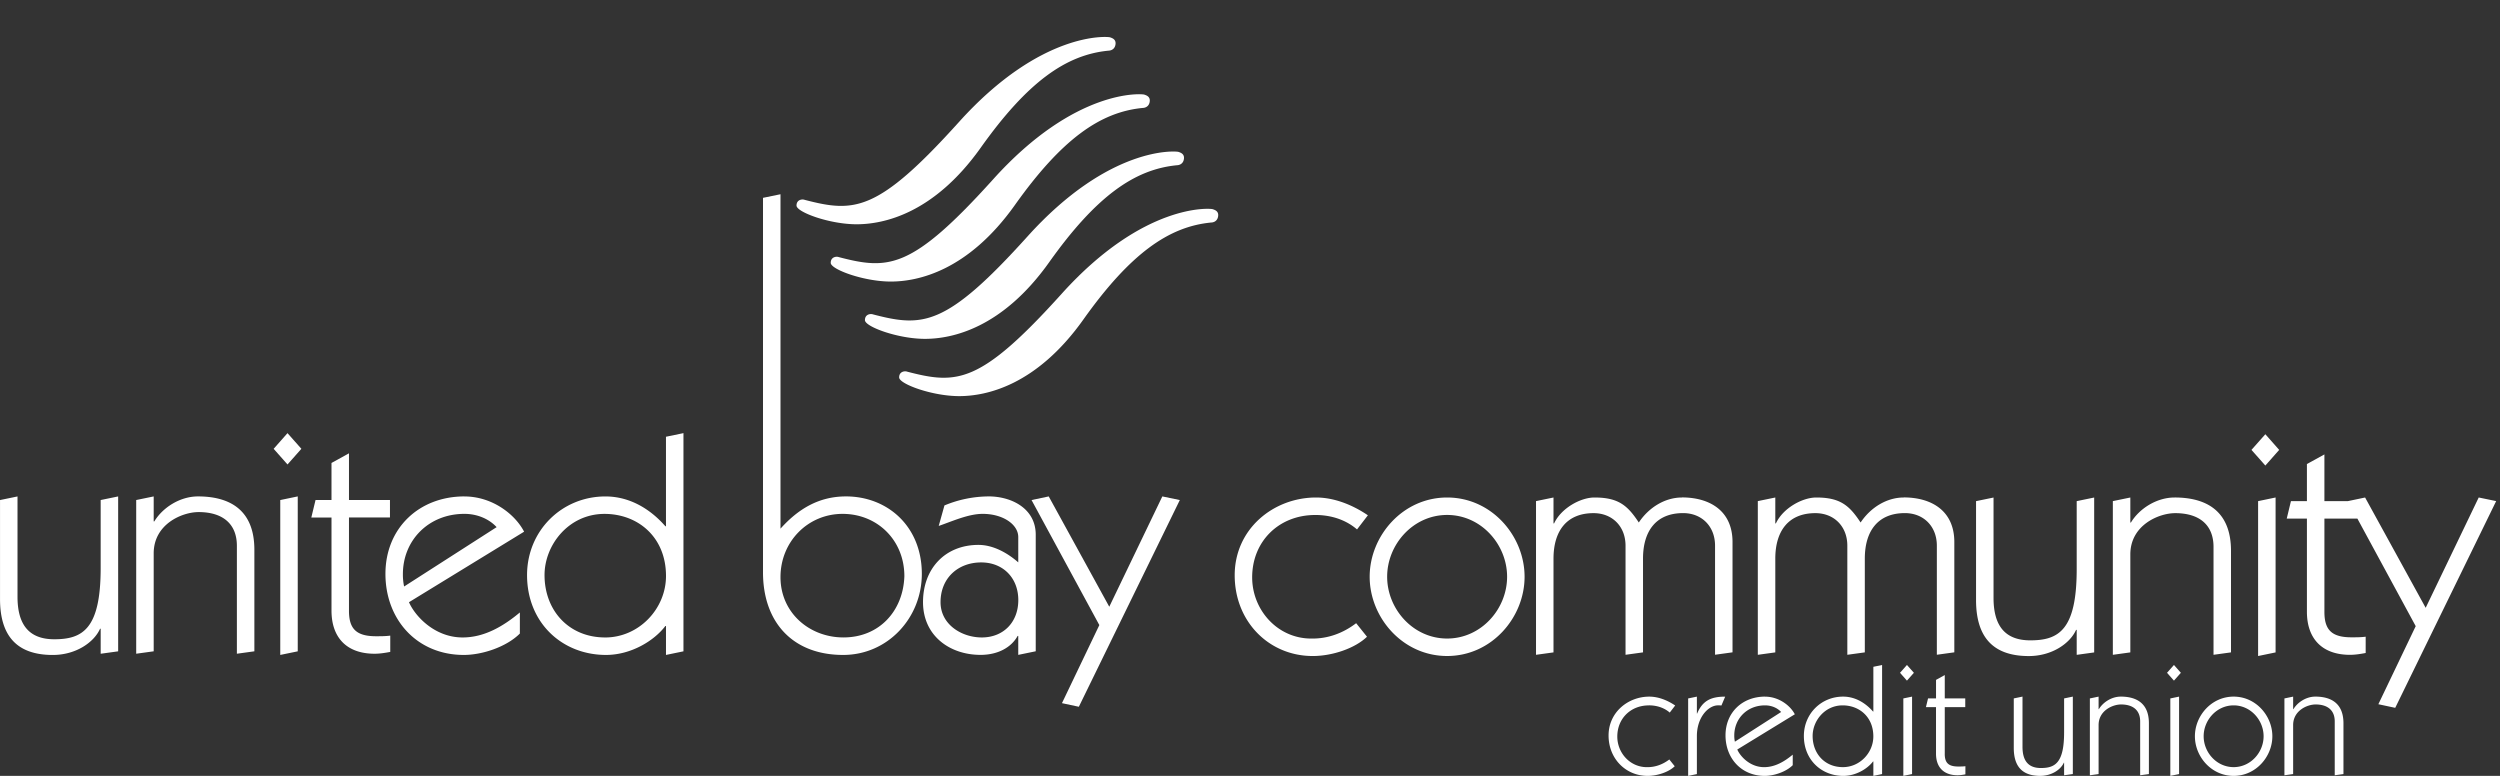 <svg width="203" height="63" fill="none" xmlns="http://www.w3.org/2000/svg"><rect width="100%" height="100%" fill="#333333" stroke="none"/><g clip-path="url(#clip0_389_28730)" fill="#fff"><path d="M106.79 41.816c1.543 0 2.667.54 3.401 1.174l.881-1.149c-1.223-.832-2.717-1.444-4.208-1.444-3.45 0-6.607 2.544-6.607 6.314s2.79 6.558 6.338 6.558c1.615 0 3.45-.637 4.405-1.566l-.881-1.1c-1.053.807-2.301 1.273-3.647 1.248-2.741 0-4.796-2.325-4.796-4.968 0-2.936 2.178-5.065 5.114-5.065v-.002zm10.717-1.419c-3.622 0-6.29 3.132-6.29 6.435 0 3.302 2.668 6.435 6.29 6.435s6.289-3.133 6.289-6.435c0-3.303-2.667-6.435-6.289-6.435zm0 11.452c-2.766 0-4.87-2.4-4.87-5.017 0-2.619 2.104-5.018 4.87-5.018 2.765 0 4.869 2.4 4.869 5.018s-2.104 5.017-4.869 5.017zm19.063-11.452c-1.346 0-2.668.782-3.499 2.03-.906-1.37-1.639-2.03-3.598-2.03-1.149 0-2.716.88-3.28 2.104h-.049v-2.104l-1.42.293v12.48l1.42-.196v-7.611c0-2.227 1.053-3.696 3.255-3.696 1.518 0 2.594 1.078 2.594 2.643v8.858l1.42-.196V45.36c0-2.227 1.053-3.696 3.255-3.696 1.518 0 2.594 1.078 2.594 2.643v8.858l1.419-.196v-8.957c0-2.545-1.86-3.622-4.111-3.622v.006zm18.01 0c-1.346 0-2.668.782-3.499 2.03-.906-1.37-1.639-2.03-3.598-2.03-1.149 0-2.716.88-3.28 2.104h-.049v-2.104l-1.42.293v12.48l1.42-.196v-7.611c0-2.227 1.053-3.696 3.255-3.696 1.518 0 2.594 1.078 2.594 2.643v8.858l1.42-.196V45.36c0-2.227 1.053-3.696 3.255-3.696 1.518 0 2.594 1.078 2.594 2.643v8.858l1.419-.196v-8.957c0-2.545-1.86-3.622-4.111-3.622v.006zm14.048 5.824c0 4.944-1.469 5.775-3.768 5.775-2.104 0-2.985-1.247-2.985-3.45V40.4l-1.42.293v8.026c0 2.79 1.174 4.553 4.282 4.553 1.885 0 3.352-1.029 3.841-2.129h.05v2.03l1.419-.196V40.399l-1.419.293v5.53zm7.953-5.824c-1.494 0-2.887.93-3.549 2.03h-.049v-2.03l-1.42.293v12.48l1.42-.196V45.02c0-2.375 2.301-3.352 3.647-3.352 1.958 0 3.108.955 3.108 2.741v8.76l1.419-.196v-8.246c0-3.401-2.202-4.331-4.576-4.331zm6.777 12.872l1.42-.293v-12.58l-1.42.296v12.577zm-.539-16.739l1.127 1.273 1.124-1.272-1.124-1.272-1.127 1.272zm18.452 3.867l-4.306 8.957-4.919-8.957-1.395.293h-1.909v-3.792l-1.42.782v3.01h-1.297l-.342 1.42h1.639v7.561c0 2.203 1.248 3.5 3.499 3.5.441 0 .881-.074 1.272-.148V51.7c-.391.05-.758.05-1.149.05-1.565 0-2.202-.564-2.202-2.055v-7.587h2.677l4.737 8.736-3.034 6.339 1.37.293 8.197-16.787-1.42-.293h.002zm-67.387 16.877c.77 0 1.334.268 1.7.588l.441-.576c-.613-.416-1.358-.72-2.104-.72-1.725 0-3.305 1.271-3.305 3.156 0 1.885 1.395 3.28 3.17 3.28.807 0 1.725-.318 2.202-.783l-.44-.55c-.527.403-1.15.637-1.824.624-1.37 0-2.399-1.161-2.399-2.483 0-1.469 1.09-2.532 2.557-2.532l.002-.004zm3.927.662h-.024v-1.37l-.709.147v6.29l.709-.148V59.77c0-1.54.942-2.495 1.712-2.495a2 2 0 01.281.012l.305-.72c-1.137 0-1.835.317-2.276 1.37l.002-.002zm5.507-1.371c-1.835 0-3.206 1.285-3.206 3.145s1.285 3.292 3.182 3.292c.758 0 1.737-.33 2.276-.869v-.856c-.662.551-1.432 1.016-2.325 1.016-1.138 0-1.934-.868-2.178-1.432L145.74 58c-.367-.709-1.297-1.432-2.424-1.432l.002-.002zm-2.446 3.659a2.309 2.309 0 01-.049-.502c0-1.383 1.053-2.446 2.495-2.446.564 0 1.029.231 1.309.539l-3.755 2.411v-.002zm11.243-2.448h-.024c-.601-.684-1.432-1.211-2.434-1.211-1.774 0-3.182 1.395-3.182 3.194 0 1.934 1.42 3.243 3.206 3.243 1.004 0 1.947-.563 2.412-1.174h.024v1.174l.709-.148v-8.858l-.709.148v3.634l-.002-.002zm-2.47 4.515c-1.482 0-2.459-1.1-2.459-2.532 0-1.223.979-2.483 2.434-2.483 1.346 0 2.495.93 2.495 2.52 0 1.334-1.102 2.495-2.47 2.495zm4.636-7.66l.563.637.564-.637-.564-.635-.563.635zm.27 8.369l.709-.145v-6.29l-.709.148V63zm3.364-1.786V57.42h1.664v-.709h-1.664v-1.897l-.709.392v1.505h-.649l-.172.71h.819v3.78c0 1.1.625 1.749 1.75 1.749.221 0 .44-.037.637-.074v-.66c-.197.025-.379.025-.576.025-.782 0-1.102-.28-1.102-1.028h.002zm9.69-1.738c0 2.47-.733 2.887-1.884 2.887-1.053 0-1.494-.625-1.494-1.725v-4.075l-.709.148v4.013c0 1.395.588 2.276 2.141 2.276.943 0 1.676-.514 1.922-1.065h.024v1.016l.709-.099v-6.289l-.709.148v2.765zm4.6-2.911c-.746 0-1.445.465-1.774 1.016h-.025v-1.016l-.709.148v6.24l.709-.099v-3.976c0-1.186 1.149-1.676 1.823-1.676.98 0 1.553.478 1.553 1.37v4.38l.709-.097V58.73c0-1.7-1.102-2.166-2.288-2.166h.002zm3.757-1.934l.563.637.562-.637-.562-.635-.563.635zM176.23 63l.711-.145v-6.29l-.711.148V63zm5.141-6.435c-1.811 0-3.145 1.565-3.145 3.219 0 1.653 1.334 3.218 3.145 3.218s3.144-1.565 3.144-3.218c0-1.654-1.333-3.219-3.144-3.219zm0 5.726c-1.383 0-2.434-1.198-2.434-2.507 0-1.31 1.053-2.508 2.434-2.508 1.38 0 2.433 1.198 2.433 2.508 0 1.309-1.053 2.507-2.433 2.507zm6.631-5.726c-.745 0-1.444.465-1.774 1.016h-.025v-1.016l-.708.148v6.24l.708-.099v-3.976c0-1.186 1.15-1.676 1.824-1.676.979 0 1.553.478 1.553 1.37v4.38l.709-.097V58.73c0-1.7-1.103-2.166-2.289-2.166h.002zM8.174 46.133c0 4.944-1.469 5.775-3.767 5.775-2.104 0-2.985-1.247-2.985-3.45v-8.147l-1.42.293v8.026c0 2.79 1.174 4.553 4.282 4.553 1.885 0 3.352-1.029 3.841-2.129h.05v2.03l1.419-.196V40.31l-1.42.293v5.53zm7.904-5.824c-1.493 0-2.886.93-3.548 2.03h-.05v-2.03l-1.42.293v12.48l1.42-.196v-7.953c0-2.375 2.301-3.352 3.647-3.352 1.959 0 3.108.955 3.108 2.741v8.76l1.42-.196V44.64c0-3.401-2.202-4.331-4.577-4.331zm6.679 12.871l1.42-.292v-12.58l-1.42.296V53.18zm-.537-16.737l1.125 1.272 1.127-1.272-1.127-1.273-1.125 1.273zm6.117 13.165V42.02h3.328V40.6h-3.328v-3.79l-1.42.782v3.01h-1.296l-.342 1.42h1.639v7.561c0 2.203 1.247 3.5 3.499 3.5.44 0 .88-.074 1.272-.148v-1.322c-.391.05-.758.05-1.15.05-1.564 0-2.202-.564-2.202-2.055z"/><path d="M37.708 40.309c-3.671 0-6.41 2.569-6.41 6.29 0 3.72 2.569 6.582 6.363 6.582 1.518 0 3.475-.66 4.552-1.738v-1.712c-1.321 1.1-2.864 2.03-4.648 2.03-2.276 0-3.866-1.737-4.356-2.862l9.348-5.726c-.733-1.42-2.593-2.862-4.845-2.862l-.004-.002zm-4.894 7.316a4.62 4.62 0 01-.099-1.004c0-2.766 2.104-4.895 4.993-4.895 1.125 0 2.055.465 2.618 1.078l-7.512 4.82zm21.266-4.893h-.05c-1.198-1.37-2.864-2.421-4.87-2.421-3.548 0-6.363 2.79-6.363 6.386 0 3.865 2.84 6.484 6.41 6.484 2.006 0 3.89-1.125 4.821-2.35h.05v2.35l1.419-.293V35.17l-1.42.294v7.266l.002.002zm-4.944 9.029c-2.96 0-4.92-2.203-4.92-5.065 0-2.446 1.96-4.968 4.87-4.968 2.693 0 4.993 1.86 4.993 5.042 0 2.668-2.202 4.993-4.943 4.993v-.002zm19.55-11.452c-2.153 0-3.84.979-5.31 2.618V15.772l-1.42.292v30.411c0 4.038 2.4 6.706 6.51 6.706 3.621 0 6.387-3.01 6.387-6.583 0-3.866-2.79-6.29-6.166-6.29zM68.49 51.76c-2.766 0-5.114-2.006-5.114-4.895 0-2.888 2.227-5.138 5.042-5.138s5.017 2.129 5.017 5.065c-.098 2.84-2.055 4.968-4.943 4.968h-.002zm11.772-11.451a9.42 9.42 0 00-3.573.733l-.465 1.664c1.077-.367 2.399-.98 3.572-.98 1.64 0 2.887.857 2.887 1.885v2.055c-.832-.733-2.006-1.42-3.23-1.42-2.717 0-4.504 1.934-4.504 4.649 0 2.714 2.154 4.281 4.673 4.281 1.445 0 2.52-.637 3.01-1.54h.05v1.54l1.419-.292v-9.47c0-2.104-1.934-3.107-3.841-3.107l.002.002zm-.54 11.452c-1.638 0-3.35-1.053-3.35-2.862 0-1.959 1.419-3.23 3.304-3.23 1.761 0 3.01 1.247 3.01 3.058 0 1.81-1.224 3.034-2.961 3.034h-.002z"/><path d="M94.381 40.309l-4.308 8.957-4.917-8.957-1.395.295 5.505 10.153-3.035 6.339 1.371.293 8.199-16.785-1.42-.295zM65.318 16.22a.573.573 0 00-.374.023c-.134.06-.267.184-.267.45 0 .533 2.682 1.518 4.878 1.518s6.267-.856 10.08-6.217c3.812-5.362 6.945-7.56 10.4-7.882 0 0 .437 0 .534-.452.096-.453-.242-.566-.437-.63-.195-.065-5.589-.532-12.263 6.876-6.618 7.343-8.496 7.375-12.549 6.316l-.002-.002z"/><path d="M68.096 20.87a.573.573 0 00-.374.023c-.134.06-.267.185-.267.451 0 .533 2.682 1.518 4.878 1.518s6.267-.856 10.08-6.218c3.812-5.361 6.945-7.56 10.4-7.881 0 0 .437 0 .534-.453.096-.453-.242-.565-.437-.629-.194-.065-5.589-.532-12.263 6.876-6.618 7.342-8.496 7.375-12.549 6.316l-.002-.002z"/><path d="M70.874 25.523a.573.573 0 00-.374.023c-.134.06-.267.184-.267.45 0 .533 2.682 1.519 4.878 1.519s6.267-.857 10.08-6.218c3.812-5.362 6.945-7.56 10.4-7.881 0 0 .437 0 .534-.453.096-.453-.242-.566-.437-.63-.195-.065-5.589-.532-12.263 6.876-6.618 7.343-8.496 7.375-12.549 6.316l-.002-.002z"/><path d="M73.653 30.174a.573.573 0 00-.375.022c-.134.06-.267.185-.267.451 0 .533 2.682 1.518 4.878 1.518s6.267-.856 10.08-6.218c3.812-5.361 6.945-7.56 10.4-7.88 0 0 .437 0 .534-.454.096-.453-.242-.565-.437-.629-.194-.065-5.589-.532-12.263 6.876-6.618 7.342-8.496 7.375-12.549 6.316l-.001-.002z"/></g><defs><clipPath id="clip0_389_28730"><path fill="#fff" transform="translate(0 3)" d="M0 0h202.689v60H0z"/></clipPath></defs></svg>
